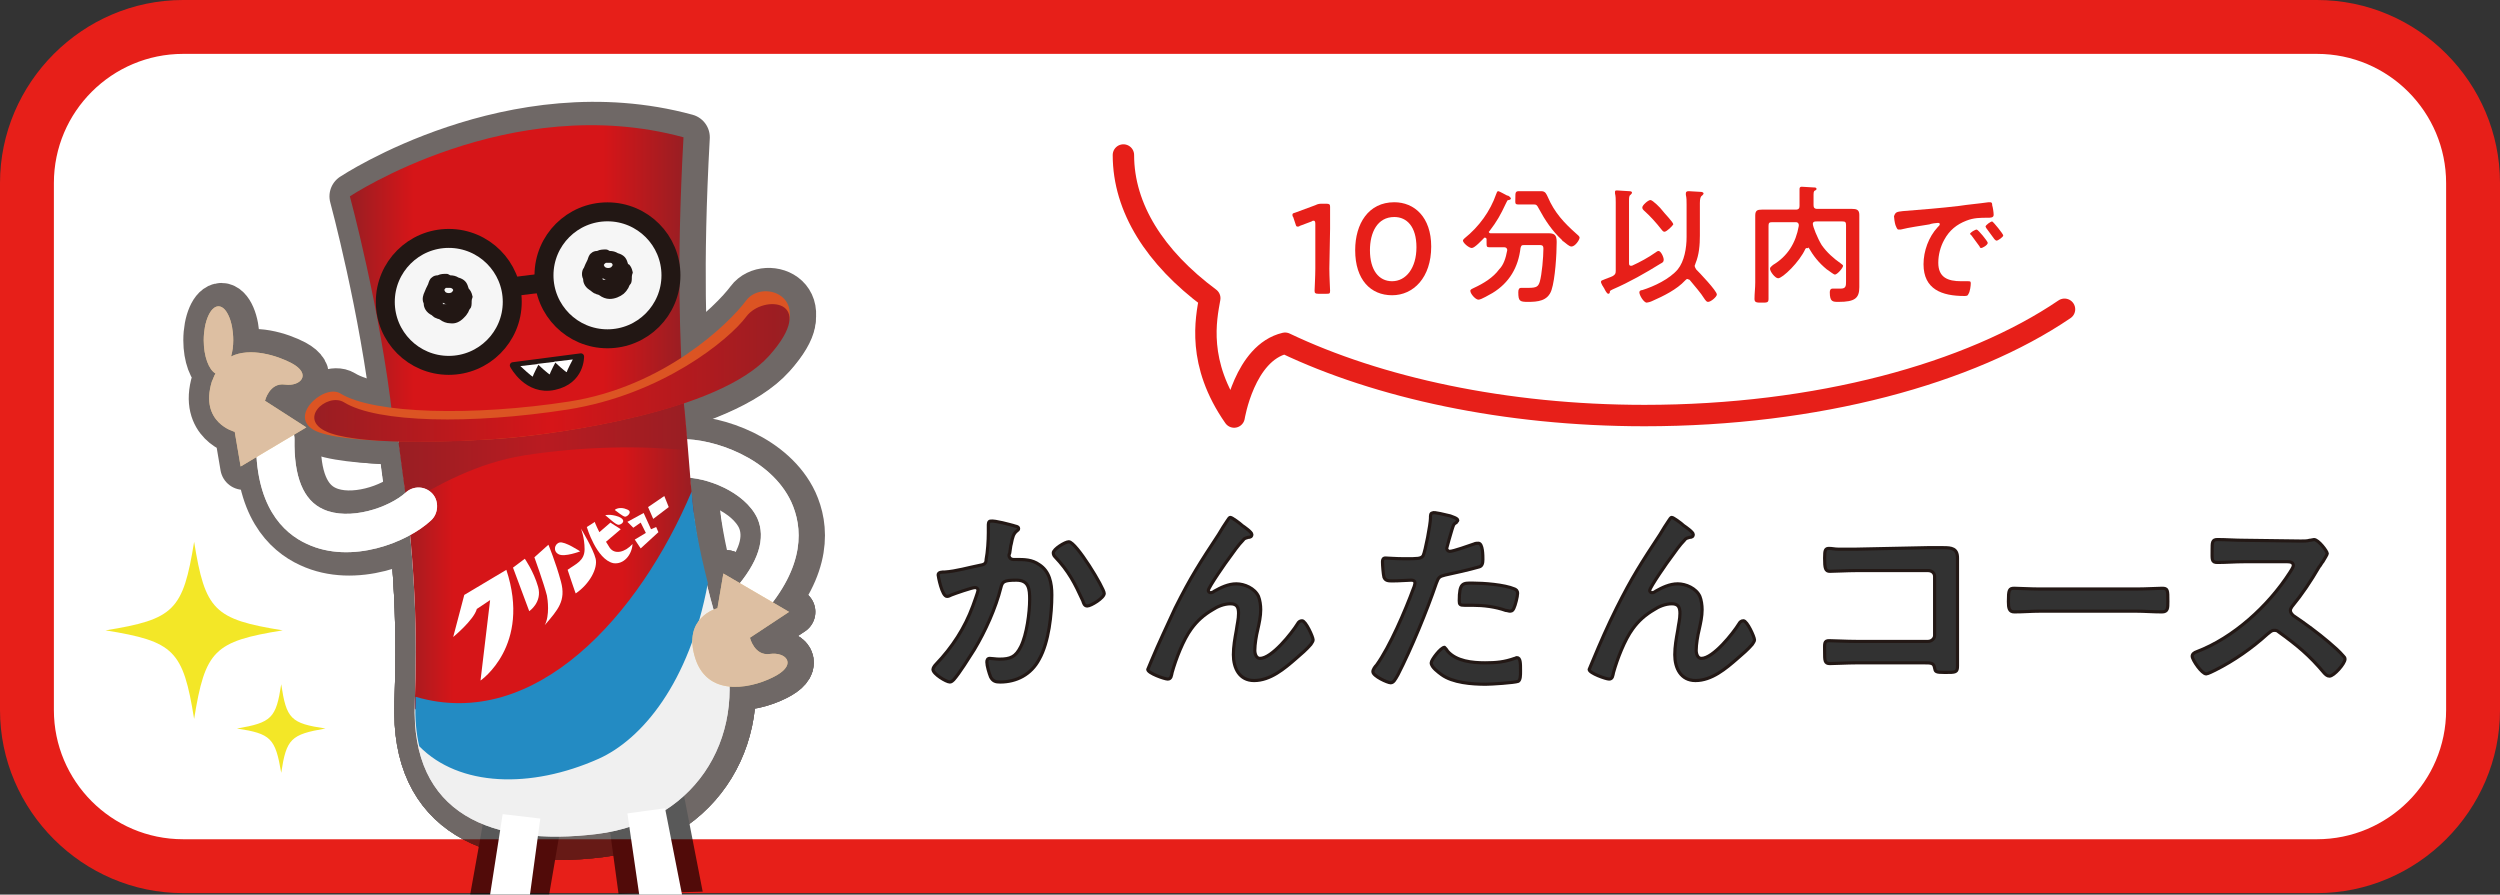<?xml version="1.0" encoding="utf-8"?>
<!-- Generator: Adobe Illustrator 26.3.1, SVG Export Plug-In . SVG Version: 6.00 Build 0)  -->
<svg version="1.1" id="レイヤー_1" xmlns="http://www.w3.org/2000/svg" xmlns:xlink="http://www.w3.org/1999/xlink" x="0px"
	 y="0px" viewBox="0 0 338.7 121.2" style="enable-background:new 0 0 338.7 121.2;" xml:space="preserve">
<rect x="0" y="0" width="338.7" height="121.2" fill="#333333" stroke="none"/>
<style type="text/css">
	.st0{fill:#FFFFFF;}
	.st1{fill:#E71F19;}
	.st2{fill:#323232;stroke:#231815;stroke-width:0.43;stroke-linecap:round;stroke-linejoin:round;}
	.st3{fill:none;stroke:#E71F19;stroke-width:2.9;stroke-linecap:round;stroke-linejoin:round;}
	.st4{fill:#F3E727;}
	.st5{fill:none;}
	.st6{opacity:0.65;}
	.st7{fill:#221714;}
	.st8{opacity:0.75;fill:#B4C8D5;enable-background:new    ;}
	.st9{fill:none;stroke:#221714;stroke-width:6.33;stroke-linecap:round;stroke-linejoin:round;}
	.st10{fill:#221714;stroke:#221714;stroke-width:6.33;stroke-linecap:round;stroke-linejoin:round;}
	.st11{opacity:0.75;}
	
		.st12{opacity:0.75;fill:#221714;stroke:#221714;stroke-width:6.33;stroke-linecap:round;stroke-linejoin:round;enable-background:new    ;}
	.st13{fill:#211613;}
	.st14{opacity:0.75;fill:#211613;enable-background:new    ;}
	.st15{fill:#211613;stroke:#221714;stroke-width:6.33;stroke-linecap:round;stroke-linejoin:round;}
	.st16{opacity:0.75;fill:#FFFFFF;enable-background:new    ;}
	.st17{fill:#F6F6F6;}
	.st18{fill:#EEEDEE;}
	.st19{fill:url(#SVGID_1_);}
	.st20{fill:#238BC3;}
	.st21{fill:url(#SVGID_00000031197972552834529540000000760101435032472508_);}
	.st22{fill:url(#SVGID_00000044879945027698005150000016139208552740568985_);}
	.st23{fill:#F6F6F6;stroke:#221714;stroke-width:2.57;stroke-miterlimit:10;}
	.st24{fill:none;stroke:#221714;stroke-width:2.57;stroke-miterlimit:10;}
	.st25{fill:#221714;stroke:#221714;stroke-width:0.86;stroke-linejoin:round;}
	.st26{fill:#DC5423;}
	.st27{fill:url(#SVGID_00000110434978141089779310000013310705881017641912_);}
	.st28{fill:#F3CF89;}
	.st29{opacity:0.75;fill:#D5B9AA;enable-background:new    ;}
</style>
<path class="st0" d="M24.8,3.6h289.1c11.7,0,21.2,9.5,21.2,21.2v71.4c0,11.7-9.5,21.2-21.2,21.2H24.8c-11.7,0-21.2-9.5-21.2-21.2
	V24.8C3.6,13.1,13.1,3.6,24.8,3.6z"/>
<path class="st1" d="M313.9,7.3c9.7,0,17.5,7.9,17.5,17.5v71.4c0,9.7-7.9,17.5-17.5,17.5H24.8c-9.7,0-17.5-7.9-17.5-17.5V24.8
	c0-9.7,7.9-17.5,17.5-17.5L313.9,7.3 M313.9,0H24.8C11.2,0,0,11.2,0,24.8v71.4C0,109.8,11.2,121,24.8,121h289.1
	c13.6,0,24.8-11.2,24.8-24.8V24.8C338.7,11.2,327.6,0,313.9,0L313.9,0z"/>
<path class="st2" d="M137.3,71.2c0.2,0.1,0.7,0.1,0.7,0.4c0,0.2-0.1,0.2-0.2,0.3c-0.5,0.4-0.6,0.8-0.8,1.8c-0.1,0.3-0.1,0.7-0.2,1.2
	c0,0.1-0.1,0.2-0.1,0.3c0,0.4,0.3,0.6,0.6,0.6c0.1,0,0.2,0,0.3,0c1.2,0,2.2,0,3.2,0.7c1.4,0.9,1.7,2.5,1.7,4.1
	c0,2.6-0.4,6.4-1.7,8.7c-1.1,2.1-3.1,3.1-5.3,3.1c-0.6,0-1-0.1-1.3-0.7c-0.2-0.5-0.5-1.5-0.5-2c0-0.3,0.1-0.5,0.4-0.5
	s0.8,0.1,1.3,0.1c1.5,0,2.2-0.3,2.9-1.7c0.8-1.6,1.2-4.6,1.2-6.4c0-1.4-0.1-2.6-1.8-2.6s-1.9,0.2-2.1,1c-0.7,2.8-2.1,5.9-3.6,8.4
	c-0.7,1.1-2,3.2-2.8,4.1c-0.1,0.1-0.3,0.3-0.5,0.3c-0.5,0-2.3-1.1-2.3-1.7c0-0.2,0.2-0.5,0.4-0.7c2.2-2.3,3.9-4.9,5-7.9
	c0.1-0.3,0.7-1.9,0.7-2.1s-0.1-0.4-0.4-0.4c-0.4,0-2.7,0.8-3.2,1c-0.2,0.1-0.4,0.2-0.6,0.2c-0.7,0-1.2-2.8-1.2-2.9
	c0-0.4,0.5-0.4,0.9-0.4c1.5-0.1,3.2-0.6,4.7-0.9c0.6-0.1,0.9-0.2,0.9-0.8c0.2-1,0.3-2.6,0.3-3.6c0-0.3,0-0.6,0-1
	c0-0.2,0-0.6,0.3-0.6C134.8,70.5,136.9,71.1,137.3,71.2L137.3,71.2z M149.6,80.4c0,0.6-1.8,1.7-2.3,1.7c-0.4,0-0.5-0.4-0.6-0.7
	c-1.1-2.4-1.9-4-3.8-6c-0.1-0.1-0.2-0.3-0.2-0.5c0-0.5,1.6-1.5,2.1-1.5C145.8,73.4,149.6,79.7,149.6,80.4L149.6,80.4z"/>
<path class="st2" d="M159.2,82.4c2.1-4.2,3.4-6.2,5.9-10c0.4-0.7,0.8-1.3,1.2-1.9c0.1-0.1,0.2-0.4,0.4-0.4s1.3,0.8,1.6,1.1
	c0.3,0.2,1.3,0.9,1.3,1.2s-0.2,0.4-0.5,0.4c-0.3,0.1-0.5,0.1-0.7,0.4c-0.6,0.6-1.3,1.6-1.8,2.3c-0.4,0.5-2.9,4.1-2.9,4.5
	c0,0.1,0.1,0.3,0.3,0.3s0.4-0.1,0.5-0.2c0.9-0.5,1.9-1,3-1s2.5,0.6,3,1.7c0.2,0.5,0.3,1.2,0.3,1.8c0,0.9-0.2,1.8-0.4,2.7
	c-0.2,0.8-0.4,2-0.4,2.8c0,0.5,0.2,1.1,0.7,1.1c1.6,0,4.3-3.4,5.1-4.7c0.1-0.2,0.3-0.4,0.6-0.4c0.5,0,1.5,2.2,1.5,2.6
	c0,0.2-0.2,0.4-0.3,0.6c-0.6,0.7-1.3,1.3-2,1.9c-1.6,1.4-3.5,3-5.7,3c-2,0-2.8-1.7-2.8-3.5c0-1.1,0.2-2.2,0.4-3.3
	c0.1-0.8,0.3-1.5,0.3-2.3s-0.2-1.3-1.1-1.3s-1.8,0.4-2.4,0.8c-1.2,0.7-2.1,1.5-2.9,2.6c-1.1,1.5-2.1,4.1-2.6,5.9
	c-0.1,0.4-0.1,0.9-0.6,0.9c-0.4,0-2.7-0.8-2.7-1.3l0.5-1.2C157,87.1,158.1,84.8,159.2,82.4L159.2,82.4z"/>
<path class="st2" d="M196.5,69.9c0.2,0.1,1,0.3,1,0.6c0,0.1-0.2,0.2-0.2,0.3c-0.4,0.2-0.4,0.4-0.6,1c-0.1,0.3-0.7,2.4-0.7,2.5
	c0,0.2,0.2,0.4,0.4,0.4c0.5,0,2.7-0.8,3.3-1c0.2-0.1,0.4-0.1,0.6-0.1c0.6,0,0.6,1.7,0.6,2.2s-0.1,0.9-0.5,1
	c-1.4,0.4-3.2,0.8-4.6,1.1c-0.8,0.2-0.9,0.3-1.2,1.1c-1.3,3.8-3.4,8.9-5.2,12.4c-0.4,0.7-0.6,1.1-1,1.1S186,91.6,186,91
	c0-0.3,0.3-0.7,0.5-0.9c1.8-2.5,3.9-7.4,5-10.4c0.1-0.2,0.2-0.6,0.2-0.7c0-0.3-0.2-0.4-0.5-0.4c-0.4,0-1.6,0.1-2.5,0.1
	c-0.6,0-1,0-1.2-0.5c-0.1-0.4-0.2-1.6-0.2-2.1c0-0.3,0.1-0.5,0.4-0.5c0.2,0,1.4,0.1,2.6,0.1c1.8,0,2.2,0,2.5-0.4
	c0.3-0.6,1-4.3,1-5.1c0-0.4,0-0.7,0.3-0.7C194.2,69.3,196,69.8,196.5,69.9L196.5,69.9z M196.1,88.2c1.2,1.4,3.4,1.6,5.1,1.6
	c1.5,0,2.6-0.1,4-0.6c0.1,0,0.2-0.1,0.3-0.1c0.5,0,0.5,0.7,0.5,1.8c0,0.6,0,1.2-0.3,1.4c-0.5,0.2-3.7,0.4-4.4,0.4
	c-1.9,0-4.5-0.2-6-1.3c-0.4-0.3-1.4-1-1.4-1.6c0-0.4,1.3-2.1,1.8-2.1C195.8,87.8,196,88,196.1,88.2L196.1,88.2z M199.5,79
	c1.5,0,4.3,0.2,5.7,0.8c0.2,0.1,0.4,0.2,0.4,0.6s-0.3,1.6-0.5,2c-0.1,0.2-0.2,0.4-0.5,0.4c-0.2,0-0.4-0.1-0.6-0.1
	c-1.4-0.5-3-0.7-4.5-0.7c-0.4,0-0.7,0-1.1,0c-0.6,0-0.7-0.1-0.7-0.6C197.7,78.9,198.2,79,199.5,79L199.5,79z"/>
<path class="st2" d="M219,82.4c2.1-4.2,3.4-6.2,5.9-10c0.4-0.7,0.8-1.3,1.2-1.9c0.1-0.1,0.2-0.4,0.4-0.4s1.3,0.8,1.6,1.1
	c0.3,0.2,1.3,0.9,1.3,1.2s-0.2,0.4-0.5,0.4c-0.3,0.1-0.5,0.1-0.7,0.4c-0.6,0.6-1.3,1.6-1.8,2.3c-0.4,0.5-2.9,4.1-2.9,4.5
	c0,0.1,0.1,0.3,0.3,0.3s0.4-0.1,0.5-0.2c0.9-0.5,1.9-1,3-1s2.5,0.6,3,1.7c0.2,0.5,0.3,1.2,0.3,1.8c0,0.9-0.2,1.8-0.4,2.7
	c-0.2,0.8-0.4,2-0.4,2.8c0,0.5,0.2,1.1,0.7,1.1c1.6,0,4.3-3.4,5.1-4.7c0.1-0.2,0.3-0.4,0.6-0.4c0.5,0,1.5,2.2,1.5,2.6
	c0,0.2-0.2,0.4-0.3,0.6c-0.6,0.7-1.3,1.3-2,1.9c-1.6,1.4-3.5,3-5.7,3c-2,0-2.8-1.7-2.8-3.5c0-1.1,0.2-2.2,0.4-3.3
	c0.1-0.8,0.3-1.5,0.3-2.3s-0.2-1.3-1.1-1.3s-1.8,0.4-2.4,0.8c-1.2,0.7-2.1,1.5-2.9,2.6c-1.1,1.5-2.1,4.1-2.6,5.9
	c-0.1,0.4-0.1,0.9-0.6,0.9c-0.4,0-2.7-0.8-2.7-1.3l0.5-1.2C216.8,87.1,217.8,84.8,219,82.4L219,82.4z"/>
<path class="st2" d="M261.1,74.2c0.7,0,1.4,0,2.2,0c1.1,0,1.9,0.1,1.9,1.4c0,0.8,0,1.7,0,2.5v9.5c0,0.8,0,1.7,0,2.6
	s-0.2,0.9-1.7,0.9c-1.3,0-1.3-0.1-1.4-0.6c-0.1-0.7-0.5-0.7-1.4-0.7h-9.2c-1.2,0-2.9,0.1-3.6,0.1s-0.7-0.4-0.7-1.6
	c0-1.1-0.1-1.5,0.6-1.5s2.3,0.1,3.7,0.1h9.7c0.5,0,0.9-0.4,0.9-0.8v-8c0-0.5-0.4-0.8-0.9-0.8h-9.7c-1.2,0-2.9,0.1-3.6,0.1
	c-0.6,0-0.7-0.4-0.7-1.8c0-1.1,0.1-1.3,0.6-1.3c0.4,0,0.8,0.1,1.2,0.1c0.8,0,1.6,0,2.5,0L261.1,74.2L261.1,74.2z"/>
<path class="st2" d="M289.4,79.8c1.3,0,3.1-0.1,3.5-0.1c0.8,0,0.8,0.2,0.8,1.8c0,0.9,0,1.4-0.8,1.4c-1.2,0-2.4-0.1-3.5-0.1h-13
	c-1.2,0-2.3,0.1-3.5,0.1c-0.7,0-0.8-0.5-0.8-1.4c0-1.6,0.1-1.8,0.8-1.8c0.4,0,2.3,0.1,3.5,0.1H289.4z"/>
<path class="st2" d="M311.7,73.3c0.5,0,0.9,0,1.2-0.1c0.2,0,0.5-0.1,0.6-0.1c0.6,0,1.8,1.6,1.8,1.9c0,0.1-0.3,0.6-0.6,1.1
	c-0.2,0.2-0.3,0.5-0.5,0.7c-1.1,1.9-2.3,3.7-3.7,5.4c-0.1,0.2-0.2,0.3-0.2,0.5c0,0.3,0.2,0.5,0.4,0.7c1.5,1,3.4,2.4,4.8,3.6
	c0.7,0.6,1.4,1.2,2,1.9c0.1,0.1,0.2,0.2,0.2,0.4c0,0.6-1.5,2.3-2.1,2.3c-0.3,0-0.5-0.2-0.7-0.4c-2-2.4-3.7-3.8-6.2-5.6
	c-0.2-0.2-0.4-0.2-0.6-0.2c-0.4,0-0.6,0.3-0.9,0.5c-2.1,1.9-4.5,3.6-7.1,4.9c-0.2,0.1-1,0.5-1.2,0.5c-0.6,0-1.9-1.9-1.9-2.4
	c0-0.3,0.3-0.5,0.6-0.6c5-1.9,9.7-6.2,12.6-10.7c0.1-0.2,0.5-0.7,0.5-1c0-0.4-0.4-0.5-0.8-0.5H304c-1.2,0-2.4,0.1-3.6,0.1
	c-0.8,0-0.7-0.4-0.7-1.7c0-1,0-1.4,0.7-1.4c1.2,0,2.4,0.1,3.7,0.1L311.7,73.3L311.7,73.3z"/>
<path class="st1" d="M180.1,36.4c0,1,0.1,2.8,0.1,3c0,0.4-0.1,0.4-0.5,0.4h-1.1c-0.4,0-0.5-0.1-0.5-0.4c0-0.2,0.1-2,0.1-3v-6.1
	c0-0.3-0.1-0.4-0.2-0.4c-0.1,0-0.2,0-0.3,0.1c-0.5,0.2-1.1,0.4-1.6,0.6c-0.1,0.1-0.2,0.1-0.3,0.1c-0.2,0-0.2-0.1-0.3-0.4l-0.3-0.9
	c-0.1-0.1-0.1-0.2-0.1-0.3c0-0.2,0.1-0.2,0.4-0.3c0.8-0.3,1.9-0.7,2.7-1c0.4-0.2,0.6-0.2,1-0.2h0.5c0.4,0,0.5,0.1,0.5,0.4s0,2,0,3
	L180.1,36.4L180.1,36.4z"/>
<path class="st1" d="M193.9,33.4c0,4.2-2.4,6.6-5.3,6.6s-5-2.1-5-6.1c0-3.6,1.8-6.5,5.3-6.5C191.6,27.4,193.9,29.4,193.9,33.4
	L193.9,33.4z M185.6,33.9c0,2.7,1.2,4.2,3,4.2c1.9,0,3.3-1.8,3.3-4.6s-1.3-4.1-3-4.1C186.6,29.4,185.6,31.5,185.6,33.9z"/>
<path class="st1" d="M204.2,33.9c0-0.3-0.2-0.4-0.4-0.4h-0.1c-0.6,0-1.2,0-1.9,0c-0.4,0-0.4-0.1-0.4-0.7v-0.4c0-0.1-0.1-0.2-0.2-0.2
	c-0.1,0-0.1,0-0.1,0c-0.3,0.3-1.3,1.4-1.7,1.4s-1.2-0.7-1.2-1c0-0.1,0.1-0.2,0.2-0.3c2-1.6,3.5-3.7,4.3-6c0.1-0.2,0.1-0.4,0.3-0.4
	c0.1,0,1,0.5,1.2,0.6h0.1c0.2,0.1,0.4,0.3,0.4,0.4s-0.2,0.2-0.3,0.2c-0.2,0-0.2,0.1-0.4,0.5c-0.7,1.5-1.2,2.4-2.2,3.7l-0.1,0.1
	c0,0.1,0.1,0.2,0.2,0.2c0.5,0,1.1,0,1.6,0h4.5c0.6,0,1.1,0,1.7,0c0.9,0,1.2,0.2,1.2,1.2c0,1.6-0.2,5-0.7,6.5s-1.9,1.6-3.2,1.6
	c-1.1,0-1.3-0.1-1.3-1.3c0-0.4,0.1-0.6,0.4-0.6s0.7,0,1,0c1.1,0,1.3-0.2,1.5-0.8c0.3-1,0.5-3.4,0.5-4.5c0-0.5-0.2-0.5-0.7-0.5h-1.9
	c-0.4,0-0.4,0.1-0.5,0.4c-0.3,2.6-1.5,4.7-3.8,6.1c-0.4,0.2-1.5,0.9-1.9,0.9s-1.1-0.8-1.1-1.2c0-0.2,0.3-0.3,0.5-0.4
	c1.3-0.6,2.6-1.4,3.4-2.5C203.7,35.9,204,35,204.2,33.9L204.2,33.9L204.2,33.9z M207.1,27.7c-0.4,0-0.9,0-1.4,0s-0.4-0.2-0.4-0.9
	c0-0.7,0-0.9,0.5-0.9s0.9,0,1.4,0h0.8c0.3,0,0.5,0,0.8,0c0.6,0,0.7,0.4,0.9,0.8c0.9,2.1,2.2,3.5,3.9,5c0.1,0.1,0.4,0.3,0.4,0.5
	c0,0.3-0.6,1.2-1.1,1.2c-0.3,0-0.7-0.4-1.1-0.7c-0.1,0-0.1-0.1-0.2-0.2c-1.3-1.2-2.3-2.7-3.1-4.2c-0.3-0.6-0.4-0.6-0.8-0.6
	L207.1,27.7L207.1,27.7z"/>
<path class="st1" d="M224.3,34.2c0.1-0.1,0.3-0.2,0.4-0.2c0.3,0,0.7,0.8,0.7,1.2c0,0.3-0.2,0.4-0.4,0.5c-2.1,1.3-4.2,2.5-6.5,3.5
	c-0.4,0.2-0.4,0.2-0.4,0.4c0,0.1-0.1,0.2-0.2,0.2c-0.2,0-0.4-0.4-0.6-0.8c-0.1-0.1-0.1-0.2-0.2-0.3c-0.1-0.2-0.2-0.4-0.2-0.5
	c0-0.2,0.1-0.2,0.6-0.4c0.2-0.1,0.6-0.2,1-0.4c0.3-0.2,0.4-0.3,0.4-0.7v-9.3c0-0.4,0-0.8-0.1-1.2c0,0,0-0.1,0-0.2
	c0-0.2,0.1-0.2,0.3-0.2s1.3,0.1,1.6,0.1c0.1,0,0.4,0,0.4,0.2c0,0.1-0.1,0.2-0.2,0.3c-0.2,0.1-0.2,0.4-0.2,0.9v8.4
	c0,0.2,0.1,0.3,0.2,0.3c0.1,0,0.1,0,0.2,0C222.2,35.5,223.3,34.9,224.3,34.2L224.3,34.2z M228.6,37.8c-0.1,0-0.2,0.1-0.3,0.2
	c-1.1,1.2-2.9,2.1-4.5,2.8c-0.2,0.1-0.6,0.2-0.7,0.2c-0.4,0-1-1-1-1.4c0-0.2,0.2-0.3,0.4-0.3c1.6-0.5,3.7-1.5,4.8-2.8
	c0.9-1.1,1.2-2.9,1.2-4.4v-4.4c0-0.5,0-0.9-0.1-1.3c0-0.1,0-0.1,0-0.2c0-0.2,0.1-0.3,0.4-0.3c0.3,0,1.4,0.1,1.7,0.1
	c0.1,0,0.3,0.1,0.3,0.2s-0.1,0.2-0.2,0.3c-0.2,0.1-0.3,0.4-0.3,1v4.4c0,1.3-0.1,2.6-0.6,3.8c0,0.1-0.1,0.2-0.1,0.3
	c0,0.2,0.1,0.3,0.2,0.5c0.4,0.4,2.8,2.9,2.8,3.4c0,0.3-0.8,1-1.2,1c-0.2,0-0.3-0.2-0.4-0.3c-0.7-1.1-1.3-1.7-2.1-2.7
	C228.8,37.9,228.7,37.8,228.6,37.8z M225.5,31.4c-0.2,0-0.3-0.2-0.4-0.3c-0.7-0.9-1.5-1.8-2.4-2.6c-0.1-0.1-0.2-0.2-0.2-0.4
	c0-0.3,0.8-1,1.1-1s1.4,1.1,1.6,1.4c0.2,0.3,1.5,1.6,1.5,1.9C226.6,30.6,225.8,31.4,225.5,31.4z"/>
<path class="st1" d="M244.8,33.6c-0.1,0-0.2,0.1-0.2,0.1c-0.8,1.8-3.1,4-3.7,4c-0.4,0-1.1-0.9-1.1-1.3c0-0.2,0.2-0.3,0.4-0.5
	c2-1.2,3.1-3,3.5-5.3v-0.1c0-0.3-0.2-0.4-0.4-0.4h-3.2c-0.4,0-0.5,0.1-0.5,0.5v7.7c0,0.7,0,1.5,0,2.2c0,0.5-0.2,0.5-0.9,0.5
	s-1,0-1-0.5c0-0.7,0.1-1.5,0.1-2.2v-7.6c0-0.5,0-1,0-1.5c0-0.7,0.3-0.8,0.9-0.8c0.5,0,1,0,1.5,0h3.1c0.4,0,0.5-0.2,0.5-0.5v-1
	c0-0.4,0-0.6,0-0.9c0-0.1,0-0.2,0-0.4c0-0.2,0.1-0.3,0.3-0.3c0.3,0,1.4,0.1,1.7,0.1c0.1,0,0.3,0,0.3,0.2c0,0.1-0.1,0.2-0.2,0.2
	c-0.2,0.1-0.2,0.3-0.2,0.8v1.2c0,0.3,0.1,0.5,0.5,0.5h3.2c0.5,0,1,0,1.5,0c0.6,0,1,0.1,1,0.8c0,0.5,0,1,0,1.5v7.1c0,0.4,0,0.8,0,1.2
	c0,1.5-0.6,2-2.8,2c-0.8,0-1.2,0-1.2-1.3c0-0.3,0.1-0.5,0.4-0.5c0.1,0,0.3,0,0.4,0c0.2,0,0.4,0,0.7,0c0.7,0,0.7-0.4,0.7-1v-7.6
	c0-0.4-0.1-0.5-0.5-0.5H246c-0.2,0-0.4,0.1-0.4,0.3c0,0.4,0.6,1.9,1.2,2.9c0.7,1,1.6,1.8,2.6,2.5c0.1,0.1,0.3,0.2,0.3,0.3
	c0,0.3-0.8,1.2-1.1,1.2c-0.2,0-0.9-0.6-1.1-0.7c-1.1-0.9-1.8-1.8-2.5-3C245,33.7,244.9,33.6,244.8,33.6L244.8,33.6z"/>
<path class="st1" d="M257.8,28.6c2.5-0.2,5.1-0.4,7.6-0.7c1.3-0.2,2.6-0.3,4-0.5c0.1,0,0.2,0,0.2,0c0.3,0,0.3,0.2,0.3,0.4
	c0.1,0.3,0.2,1,0.2,1.3c0,0.4-0.4,0.4-0.8,0.4c-1,0-1.9,0-2.9,0.4c-1.3,0.5-2.3,1.3-3,2.6c-0.5,0.9-0.8,2-0.8,3.1
	c0,2,1.3,2.5,3.1,2.5c0.3,0,0.7,0,0.9,0c0.3,0,0.4,0,0.4,0.3s-0.1,1.1-0.3,1.4c-0.1,0.3-0.3,0.3-0.6,0.3c-3,0-5.5-0.9-5.5-4.3
	c0-1.8,0.7-3.7,1.9-5c0.2-0.2,0.3-0.3,0.3-0.4c0-0.2-0.1-0.2-0.3-0.2s-0.9,0.1-1.1,0.2c-1.2,0.2-2.7,0.4-3.9,0.7c-0.1,0-0.2,0-0.3,0
	c-0.2,0-0.3-0.4-0.4-0.6c-0.1-0.3-0.2-1-0.2-1.2C256.8,28.7,257,28.7,257.8,28.6L257.8,28.6z M269.3,32.9c0,0.3-0.7,0.7-0.9,0.7
	c-0.1,0-0.2-0.1-0.2-0.2c-0.4-0.5-0.7-1-1.1-1.5l-0.2-0.2c0-0.2,0.7-0.6,0.9-0.6S269.3,32.7,269.3,32.9L269.3,32.9z M271.4,31.9
	c0,0.2-0.7,0.7-0.9,0.7c-0.1,0-0.2-0.1-0.3-0.2c-0.3-0.4-0.8-1.1-1.1-1.5l-0.1-0.2c0-0.2,0.7-0.7,0.9-0.7
	C270.1,30.1,271.4,31.7,271.4,31.9L271.4,31.9z"/>
<path class="st3" d="M152.2,21c0,7.2,4.3,13.9,11.7,19.4c-0.5,2.8-1.8,8.8,3.3,16.1c0,0,1.4-8.7,6.9-10c12.6,6,29.8,9.8,48.7,9.8
	c23.4,0,44.1-5.7,56.9-14.4"/>
<path class="st4" d="M38.3,85.4c-9.3,1.5-10.5,2.7-12,12c-1.5-9.3-2.7-10.5-12-12c9.3-1.5,10.5-2.7,12-12
	C27.8,82.7,29,83.9,38.3,85.4z"/>
<path class="st4" d="M44.1,98.7c-4.7,0.8-5.3,1.4-6,6c-0.8-4.7-1.4-5.3-6-6c4.7-0.8,5.3-1.4,6-6C38.8,97.4,39.4,98,44.1,98.7z"/>
<rect class="st5" width="338.7" height="121"/>
<g id="レイヤー_2_00000098193543440398008360000016449968975596503712_" class="st6">
	<g>
		<g>
			<path class="st7" d="M101.7,84.3c-0.6,0-1.2-0.2-1.7-0.7c-1.1-0.9-1.2-2.6-0.2-3.6c3.4-3.8,4.4-7.1,3.2-9.8
				c-1.7-3.6-7-5.6-10.1-5.5c-1.4,0-2.6-1.1-2.7-2.5s1.1-2.6,2.5-2.7c4.3-0.1,12.1,2.5,14.9,8.5c1.5,3.3,2.1,8.6-4,15.4
				C103.1,84,102.4,84.3,101.7,84.3L101.7,84.3z"/>
			<g>
				<path class="st8" d="M101.7,84.3c-0.6,0-1.2-0.2-1.7-0.7c-1.1-0.9-1.2-2.6-0.2-3.6c3.4-3.8,4.4-7.1,3.2-9.8
					c-1.7-3.6-7-5.6-10.1-5.5c-1.4,0-2.6-1.1-2.7-2.5s1.1-2.6,2.5-2.7c4.3-0.1,12.1,2.5,14.9,8.5c1.5,3.3,2.1,8.6-4,15.4
					C103.1,84,102.4,84.3,101.7,84.3L101.7,84.3z"/>
			</g>
		</g>
		<path class="st9" d="M101.7,84.3c-0.6,0-1.2-0.2-1.7-0.7c-1.1-0.9-1.2-2.6-0.2-3.6c3.4-3.8,4.4-7.1,3.2-9.8
			c-1.7-3.6-7-5.6-10.1-5.5c-1.4,0-2.6-1.1-2.7-2.5s1.1-2.6,2.5-2.7c4.3-0.1,12.1,2.5,14.9,8.5c1.5,3.3,2.1,8.6-4,15.4
			C103.1,84,102.4,84.3,101.7,84.3L101.7,84.3z"/>
	</g>
	<g>
		<g>
			<path class="st10" d="M54.3,58.9c2.6,17.5,2.6,27.7,2.3,36.3C56,110.4,67.1,114.7,81.2,113s20.8-14.1,17-26.5
				c-4.8-16-3.8-18.8-5.4-33.2C82.9,40.9,52.7,48.3,54.3,58.9z"/>
			<path class="st10" d="M54.3,58.9c2.6,17.5,2.6,27.7,2.3,36.3C56,110.4,67.1,114.7,81.2,113s20.8-14.1,17-26.5
				c-4.8-16-3.8-18.8-5.4-33.2C82.9,40.9,52.7,48.3,54.3,58.9z"/>
		</g>
		<g>
			<g class="st11">
				<path class="st10" d="M54.3,58.9c2.6,17.5,2.6,27.7,2.3,36.3C56,110.4,67.1,114.7,81.2,113s20.8-14.1,17-26.5
					c-4.8-16-3.8-18.8-5.4-33.2C82.9,40.9,52.7,48.3,54.3,58.9z"/>
				<path class="st10" d="M54.3,58.9c2.6,17.5,2.6,27.7,2.3,36.3C56,110.4,67.1,114.7,81.2,113s20.8-14.1,17-26.5
					c-4.8-16-3.8-18.8-5.4-33.2C82.9,40.9,52.7,48.3,54.3,58.9z"/>
			</g>
		</g>
	</g>
	<path class="st10" d="M94.4,69.4c-0.6-4.6-0.7-8.9-1.5-16.2c-9.9-12.3-40.2-4.9-38.6,5.7c2.6,17.5,2.6,27.7,2.3,36.3
		c0,0.3,0,0.5,0,0.8c2.2,2.3,5.6,3.5,14.4,1.7C83.8,95.1,90.5,81.6,94.4,69.4L94.4,69.4z"/>
	<path class="st10" d="M94.1,66.6c-7,16.6-21.1,32.6-37.4,27.8c0,0.3,0,0.5,0,0.8c-0.1,2.2,0.1,4.2,0.5,5.9
		c5.4,5.5,15.1,5.8,24.3,1.7c5.8-2.6,12.3-10.2,14.8-23.8C95,73.9,94.4,70.4,94.1,66.6z"/>
	<g>
		<path class="st10" d="M53.6,56.7c-1.7-15-5.8-30.1-5.8-30.1s21.7-14.4,45.2-8c-1,18.1-0.4,27.8-0.1,34.5
			C88.2,57,62.8,58.9,53.6,56.7z"/>
		<path class="st10" d="M93.5,61c-0.1-1-0.4-5.3-0.5-6.4c-5.3-0.1-11.1,0.2-14.7,0.5c-4.2,0.4-15,1.8-23.9,4.9
			c0.2,1.6,0.9,6.7,1.1,8.2c4.2-2.5,9.6-5.5,15.9-6.5C79.7,60.4,87.5,60.4,93.5,61z"/>
		<g>
			<circle class="st10" cx="61.2" cy="40.9" r="8.6"/>
			<circle class="st10" cx="82.7" cy="37.3" r="8.6"/>
			<line class="st9" x1="69.4" y1="38.9" x2="74.2" y2="38.3"/>
		</g>
		<path class="st10" d="M61.4,43.8c-0.5,0-1-0.2-1.4-0.5c-0.1-0.1-0.4-0.1-0.5-0.2c-0.4-0.1-0.5-0.4-0.8-0.5
			c-0.8-0.5-0.9-1.2-0.9-1.5l0,0c-0.3-0.6,0-1.3,0.1-1.5c0.1-0.3,0.3-0.7,0.5-1.1c0.1-0.3,0.2-0.7,0.5-0.9c0.2-0.2,0.5-0.3,0.8-0.3
			c0.4-0.2,0.8-0.2,1.2-0.2c0.2,0,0.3,0.1,0.5,0.2c0.4,0,0.8,0.1,1.1,0.3l0.3,0.1c0.7,0.3,0.9,0.7,1.1,1.4l0,0
			c0.2,0.2,0.4,0.5,0.5,1c0.1,0.2-0.1,0.3-0.1,0.7s0,0.8-0.2,1c-0.2,0.2-0.2,0.5-0.4,0.7c-0.1,0.2-0.3,0.4-0.5,0.6
			C62.7,43.6,62.1,43.9,61.4,43.8L61.4,43.8z M57.8,41.2L57.8,41.2z M60.4,41.2c0.2,0,0.3,0,0.5,0c-0.1,0-0.2,0-0.3-0.1
			c-0.1,0-0.1,0-0.2-0.1C60.4,41.1,60.4,41.1,60.4,41.2L60.4,41.2L60.4,41.2z M60.6,39.3l0.1,0.2c0.1,0.2,0.6,0.3,0.9,0.1
			c0,0,0.2-0.2,0.2-0.3S61.6,39,61.4,39s-0.4,0-0.6,0C60.7,39.1,60.6,39.2,60.6,39.3L60.6,39.3L60.6,39.3z"/>
		<path class="st10" d="M83,40.5c-0.5,0-1-0.2-1.4-0.5c-0.1-0.1-0.4-0.1-0.5-0.2c-0.4-0.1-0.6-0.4-0.8-0.5c-0.8-0.5-0.9-1.2-0.9-1.5
			l0,0c-0.3-0.6-0.1-1.3,0.1-1.5c0.1-0.3,0.3-0.7,0.5-1.1c0.1-0.3,0.2-0.7,0.5-0.9c0.2-0.2,0.5-0.3,0.8-0.3c0.4-0.2,0.8-0.2,1.2-0.2
			c0.2,0,0.3,0.1,0.5,0.2c0.4,0,0.8,0.1,1.1,0.3l0.3,0.1c0.7,0.3,0.9,0.7,1.1,1.4h0.1c0.2,0.2,0.4,0.5,0.5,1
			c0.1,0.2-0.1,0.3-0.1,0.7s0,0.8-0.2,1s-0.2,0.5-0.4,0.7c-0.1,0.2-0.3,0.4-0.5,0.6C84.4,40.2,83.7,40.5,83,40.5L83,40.5z
			 M79.4,37.9L79.4,37.9z M82.1,37.9c0.2,0,0.3,0,0.5,0c-0.1,0-0.2,0-0.3-0.1c-0.1,0-0.1,0-0.2-0.1C82,37.7,82,37.8,82.1,37.9
			C82,37.8,82.1,37.9,82.1,37.9L82.1,37.9z M82.2,35.9l0.1,0.2c0.1,0.2,0.6,0.3,0.9,0.1c0,0,0.2-0.2,0.2-0.3s-0.1-0.3-0.3-0.3
			s-0.4,0-0.6,0C82.3,35.7,82.2,35.9,82.2,35.9L82.2,35.9L82.2,35.9z"/>
		<path class="st10" d="M69.9,49.5l9.2-1.2c0,0,0.1,3.3-3.6,4.1C71.8,53.2,69.9,49.5,69.9,49.5z"/>
		<g>
			<path class="st10" d="M70.9,49.6c0,0,1.7,1.6,1.7,1.4c0-0.2,0.8-1.7,0.8-1.7L70.9,49.6z"/>
			<path class="st10" d="M73.2,49.3c0,0,1.7,1.6,1.7,1.4s0.8-1.7,0.8-1.7L73.2,49.3z"/>
			<path class="st10" d="M75.5,49c0,0,1.7,1.6,1.7,1.4s0.8-1.7,0.8-1.7L75.5,49z"/>
		</g>
		<path class="st10" d="M46.5,53.3c4.5,2.8,18.1,3.1,31,1.1s21.7-10.6,24-13.7s10-0.3,3.1,7.4S76,58.7,69.7,59.3s-21.1,1-26-0.7
			S44.2,51.9,46.5,53.3L46.5,53.3z"/>
		<path class="st10" d="M47,54.5c4.5,2.8,17.3,3,30.2,1s22-9.5,24.3-12.6s9.9-2.3,3.1,5.3C97.7,55.9,76,58.7,69.7,59.3
			s-19.6,1.1-24.5-0.6S44.7,53.1,47,54.5L47,54.5z"/>
	</g>
	<g>
		<path class="st10" d="M63.3,80.6l-1.5,5.7c0,0,2.8-2.3,3.2-3.8l1.8-1.2l-1.3,10.9c0,0,6.9-4.7,3.5-15L63.3,80.6L63.3,80.6z"/>
		<path class="st10" d="M69.9,76.9l2.2,5.9c0,0,1.8-1.2,1.2-3.3c-0.6-2.1-1.8-3.8-1.8-3.8L69.9,76.9L69.9,76.9z"/>
		<path class="st10" d="M72.8,75.5c0,0,1.3,3.6,1.7,5.2c0.1,0.5,0.4,2.7-0.3,4c1.8-2.1,2.9-3.3,2.2-5.9c-0.7-2.6-1.7-5-1.7-5
			L72.8,75.5L72.8,75.5z"/>
		<path class="st10" d="M76.2,73.5c0.7-0.2,2.8,1.2,2.8,1.2s-2.1,0.8-2.9,0.4S75.5,73.7,76.2,73.5z"/>
		<path class="st10" d="M77.3,77.2c1.1-0.8,2.3-1.2,2.3-2.8s-0.5-2.8-0.5-2.8s1.7,2.8,2,4.1c0.3,1.3-0.8,3.4-2.7,4.7
			C78.4,80.5,77.3,77.2,77.3,77.2z"/>
		<path class="st10" d="M81.6,72.1l1.5-1.3l1.4,0.9l-2,1.7c0,0,0.3,0.5,0.5,0.8c0.7,1,2.1,0.6,3.1-0.5c-0.1,1.5-1.2,2.8-2.6,2.6
			c-2.3-0.5-3.6-4.9-3.6-4.9l1.1-0.7C80.9,70.7,81.6,72.1,81.6,72.1z"/>
		<path class="st10" d="M82.4,69.8c0.4,0.3,1.4,1.3,1.8,1.3s1.2-0.6,0-1.1C83.1,69.6,82.4,69.8,82.4,69.8L82.4,69.8z"/>
		<path class="st10" d="M83.7,69.1c0.3,0.2,1.1,0.9,1.4,0.9s1.1-0.7,0.2-1C84.4,68.6,83.7,69,83.7,69.1z"/>
		<polygon class="st10" points="85.4,70.7 87.6,69.5 88.6,71.7 89.3,71.4 89.6,72.1 87.2,74.3 86.4,73.1 87.9,72.2 87.2,70.8 
			86.2,71.5 		"/>
		<polygon class="st10" points="88.2,68.7 90.4,67.2 91,68.7 88.9,70.3 		"/>
	</g>
	<g>
		<g>
			<path class="st7" d="M35.7,57.8c-0.4,0.4-0.6,1-0.6,1.6c-0.2,9.1,3.6,12.8,6.9,14.3c6,2.8,13.6-0.2,16.8-3.2
				c1-0.9,1.1-2.6,0.2-3.6c-1-1.1-2.6-1.1-3.6-0.2c-2.3,2.1-7.7,3.9-11.2,2.3c-2.7-1.2-4-4.4-3.9-9.5c0-1.4-1.1-2.6-2.5-2.6
				C36.9,56.9,36.2,57.2,35.7,57.8L35.7,57.8z"/>
			<g>
				<path class="st8" d="M35.7,57.8c-0.4,0.4-0.6,1-0.6,1.6c-0.2,9.1,3.6,12.8,6.9,14.3c6,2.8,13.6-0.2,16.8-3.2
					c1-0.9,1.1-2.6,0.2-3.6c-1-1.1-2.6-1.1-3.6-0.2c-2.3,2.1-7.7,3.9-11.2,2.3c-2.7-1.2-4-4.4-3.9-9.5c0-1.4-1.1-2.6-2.5-2.6
					C36.9,56.9,36.2,57.2,35.7,57.8L35.7,57.8z"/>
			</g>
		</g>
		<path class="st9" d="M35.7,57.8c-0.4,0.4-0.6,1-0.6,1.6c-0.2,9.1,3.6,12.8,6.9,14.3c6,2.8,13.6-0.2,16.8-3.2
			c1-0.9,1.1-2.6,0.2-3.6c-1-1.1-2.6-1.1-3.6-0.2c-2.3,2.1-7.7,3.9-11.2,2.3c-2.7-1.2-4-4.4-3.9-9.5c0-1.4-1.1-2.6-2.5-2.6
			C36.9,56.9,36.2,57.2,35.7,57.8L35.7,57.8z"/>
	</g>
	<g>
		<g>
			<path class="st10" d="M98.4,77.7l8.9,5.2l-5.3,3.5c0,0,0.6,2.5,2.7,2.2s3.7,1.3,0.9,2.9s-9.2,3.3-11-2.3s3-6.8,3-6.8L98.4,77.7
				L98.4,77.7z"/>
			<g>
				<path class="st12" d="M98.4,77.7l8.9,5.2l-5.3,3.5c0,0,0.6,2.5,2.7,2.2s3.7,1.3,0.9,2.9s-9.2,3.3-11-2.3s3-6.8,3-6.8L98.4,77.7
					L98.4,77.7z"/>
			</g>
		</g>
		<path class="st10" d="M98.4,77.7l8.9,5.2l-5.3,3.5c0,0,0.6,2.5,2.7,2.2s3.7,1.3,0.9,2.9s-9.2,3.3-11-2.3s3-6.8,3-6.8L98.4,77.7
			L98.4,77.7z"/>
	</g>
	<g>
		<g>
			<line class="st5" x1="90.5" y1="109.5" x2="85.4" y2="110.2"/>
		</g>
		<polygon points="83.8,121.1 95.2,120.8 92.4,106.4 81.8,106.4 		"/>
	</g>
	<g>
		<g>
			<line class="st5" x1="70.4" y1="109.5" x2="65.3" y2="110.2"/>
		</g>
		<polygon points="76.4,109.5 65.8,109.5 63.7,121.2 74.4,121.2 		"/>
	</g>
	<g>
		<g>
			<path class="st13" d="M36.3,54.3c0,0,0.6-2.5,2.7-2.2c2.1,0.3,3.7-1.4,0.9-2.9c-1.9-1-5.6-2.2-8.2-0.9c0.2-0.7,0.3-1.4,0.3-2.2
				c0-2.5-0.9-4.6-2-4.6s-2,2.1-2,4.6c0,2.2,0.7,4,1.6,4.5c-0.2,0.3-0.3,0.7-0.5,1.1c-1.7,5.6,3.1,6.8,3.1,6.8l0.8,4.7l8.9-5.3
				L36.3,54.3L36.3,54.3z"/>
			<g>
				<path class="st14" d="M36.3,54.3c0,0,0.6-2.5,2.7-2.2c2.1,0.3,3.7-1.4,0.9-2.9c-1.9-1-5.6-2.2-8.2-0.9c0.2-0.7,0.3-1.4,0.3-2.2
					c0-2.5-0.9-4.6-2-4.6s-2,2.1-2,4.6c0,2.2,0.7,4,1.6,4.5c-0.2,0.3-0.3,0.7-0.5,1.1c-1.7,5.6,3.1,6.8,3.1,6.8l0.8,4.7l8.9-5.3
					L36.3,54.3L36.3,54.3z"/>
			</g>
		</g>
		<path class="st15" d="M36.3,54.3c0,0,0.6-2.5,2.7-2.2c2.1,0.3,3.7-1.4,0.9-2.9c-1.9-1-5.6-2.2-8.2-0.9c0.2-0.7,0.3-1.4,0.3-2.2
			c0-2.5-0.9-4.6-2-4.6s-2,2.1-2,4.6c0,2.2,0.7,4,1.6,4.5c-0.2,0.3-0.3,0.7-0.5,1.1c-1.7,5.6,3.1,6.8,3.1,6.8l0.8,4.7l8.9-5.3
			L36.3,54.3L36.3,54.3z"/>
	</g>
</g>
<g>
	<path class="st0" d="M101.3,84.3c-0.6,0-1.2-0.2-1.7-0.7c-1.1-0.9-1.2-2.6-0.2-3.6c3.4-3.8,4.4-7.1,3.2-9.8
		c-1.7-3.6-7-5.6-10.1-5.5c-1.4,0-2.6-1.1-2.7-2.5s1.1-2.6,2.5-2.7c4.3-0.1,12.1,2.5,14.9,8.5c1.5,3.3,2.1,8.6-4,15.4
		C102.7,84,102,84.3,101.3,84.3L101.3,84.3z"/>
	<g>
		<path class="st16" d="M101.3,84.3c-0.6,0-1.2-0.2-1.7-0.7c-1.1-0.9-1.2-2.6-0.2-3.6c3.4-3.8,4.4-7.1,3.2-9.8
			c-1.7-3.6-7-5.6-10.1-5.5c-1.4,0-2.6-1.1-2.7-2.5s1.1-2.6,2.5-2.7c4.3-0.1,12.1,2.5,14.9,8.5c1.5,3.3,2.1,8.6-4,15.4
			C102.7,84,102,84.3,101.3,84.3L101.3,84.3z"/>
	</g>
</g>
<g>
	<path class="st17" d="M53.9,58.9c2.6,17.5,2.6,27.7,2.3,36.3c-0.6,15.2,10.5,19.5,24.6,17.8s20.8-14.1,17-26.5
		c-4.8-16-3.8-18.8-5.4-33.2C82.5,40.9,52.3,48.3,53.9,58.9z"/>
	<g>
		<g class="st11">
			<path class="st18" d="M53.9,58.9c2.6,17.5,2.6,27.7,2.3,36.3c-0.6,15.2,10.5,19.5,24.6,17.8s20.8-14.1,17-26.5
				c-4.8-16-3.8-18.8-5.4-33.2C82.5,40.9,52.3,48.3,53.9,58.9z"/>
		</g>
	</g>
</g>
<linearGradient id="SVGID_1_" gradientUnits="userSpaceOnUse" x1="53.839" y1="-880.796" x2="94" y2="-880.796" gradientTransform="matrix(1 0 0 -1 0 -808.11)">
	<stop  offset="0" style="stop-color:#991E23"/>
	<stop  offset="0.19" style="stop-color:#D61518"/>
	<stop  offset="0.76" style="stop-color:#D61518"/>
	<stop  offset="1" style="stop-color:#991E23"/>
</linearGradient>
<path class="st19" d="M94,69.4c-0.6-4.6-0.7-8.9-1.5-16.2c-9.9-12.3-40.2-4.9-38.6,5.7c2.6,17.5,2.6,27.7,2.3,36.3
	c0,0.3,0,0.5,0,0.8c2.2,2.3,5.6,3.5,14.4,1.7C83.4,95.1,90.1,81.6,94,69.4L94,69.4z"/>
<path class="st20" d="M93.7,66.6c-7,16.6-21.1,32.6-37.4,27.8c0,0.3,0,0.5,0,0.8c-0.1,2.2,0.1,4.2,0.5,5.9
	c5.4,5.5,15.1,5.8,24.3,1.7c5.8-2.6,12.3-10.2,14.8-23.8C94.6,73.9,94,70.4,93.7,66.6z"/>
<g>
	
		<linearGradient id="SVGID_00000011721186163657719520000013006847095752736700_" gradientUnits="userSpaceOnUse" x1="47.4" y1="-845.405" x2="92.6" y2="-845.405" gradientTransform="matrix(1 0 0 -1 0 -808.11)">
		<stop  offset="0" style="stop-color:#991E23"/>
		<stop  offset="0.19" style="stop-color:#D61518"/>
		<stop  offset="0.76" style="stop-color:#D61518"/>
		<stop  offset="1" style="stop-color:#991E23"/>
	</linearGradient>
	<path style="fill:url(#SVGID_00000011721186163657719520000013006847095752736700_);" d="M53.2,56.7c-1.7-15-5.8-30.1-5.8-30.1
		s21.7-14.4,45.2-8c-1,18.1-0.4,27.8-0.1,34.5C87.8,57,62.4,58.9,53.2,56.7z"/>
	
		<linearGradient id="SVGID_00000142895036657873803960000005336287544695641239_" gradientUnits="userSpaceOnUse" x1="54" y1="-869.5" x2="93.1" y2="-869.5" gradientTransform="matrix(1 0 0 -1 0 -808.11)">
		<stop  offset="0" style="stop-color:#991E23"/>
		<stop  offset="0.5" style="stop-color:#B91B21"/>
		<stop  offset="1" style="stop-color:#991E23"/>
	</linearGradient>
	<path style="fill:url(#SVGID_00000142895036657873803960000005336287544695641239_);" d="M93.1,61c-0.1-1-0.4-5.3-0.5-6.4
		c-5.3-0.1-11.1,0.2-14.7,0.5c-4.2,0.4-15,1.8-23.9,4.9c0.2,1.6,0.9,6.7,1.1,8.2c4.2-2.5,9.6-5.5,15.9-6.5
		C79.3,60.4,87.1,60.4,93.1,61z"/>
	<g>
		<circle class="st23" cx="60.8" cy="40.9" r="8.6"/>
		<circle class="st23" cx="82.3" cy="37.3" r="8.6"/>
		<line class="st24" x1="69" y1="38.9" x2="73.8" y2="38.3"/>
	</g>
	<path class="st7" d="M61,43.8c-0.5,0-1-0.2-1.4-0.5c-0.1-0.1-0.4-0.1-0.5-0.2c-0.4-0.1-0.5-0.4-0.8-0.5c-0.8-0.5-0.9-1.2-0.9-1.5
		l0,0c-0.3-0.6,0-1.3,0.1-1.5c0.1-0.3,0.3-0.7,0.5-1.1c0.1-0.3,0.2-0.7,0.5-0.9c0.2-0.2,0.5-0.3,0.8-0.3c0.4-0.2,0.8-0.2,1.2-0.2
		c0.2,0,0.3,0.1,0.5,0.2c0.4,0,0.8,0.1,1.1,0.3l0.3,0.1c0.7,0.3,0.9,0.7,1.1,1.4l0,0c0.2,0.2,0.4,0.5,0.5,1c0.1,0.2-0.1,0.3-0.1,0.7
		s0,0.8-0.2,1s-0.2,0.5-0.4,0.7c-0.1,0.2-0.3,0.4-0.5,0.6C62.3,43.6,61.7,43.9,61,43.8L61,43.8z M57.4,41.2L57.4,41.2z M60,41.2
		c0.2,0,0.3,0,0.5,0c-0.1,0-0.2,0-0.3-0.1c-0.1,0-0.1,0-0.2-0.1C60,41.1,60,41.1,60,41.2L60,41.2L60,41.2z M60.2,39.3l0.1,0.2
		c0.1,0.2,0.6,0.3,0.9,0.1c0,0,0.2-0.2,0.2-0.3S61.2,39,61,39s-0.4,0-0.6,0C60.3,39.1,60.2,39.2,60.2,39.3L60.2,39.3L60.2,39.3z"/>
	<path class="st7" d="M82.6,40.5c-0.5,0-1-0.2-1.4-0.5c-0.1-0.1-0.4-0.1-0.5-0.2c-0.4-0.1-0.6-0.4-0.8-0.5c-0.8-0.5-0.9-1.2-0.9-1.5
		l0,0c-0.3-0.6-0.1-1.3,0.1-1.5c0.1-0.3,0.3-0.7,0.5-1.1c0.1-0.3,0.2-0.7,0.5-0.9c0.2-0.2,0.5-0.3,0.8-0.3c0.4-0.2,0.8-0.2,1.2-0.2
		c0.2,0,0.3,0.1,0.5,0.2c0.4,0,0.8,0.1,1.1,0.3l0.3,0.1c0.7,0.3,0.9,0.7,1.1,1.4h0.1c0.2,0.2,0.4,0.5,0.5,1c0.1,0.2-0.1,0.3-0.1,0.7
		s0,0.8-0.2,1S85.2,39,85,39.2c-0.1,0.2-0.3,0.4-0.5,0.6C84,40.2,83.3,40.5,82.6,40.5L82.6,40.5z M79,37.9L79,37.9z M81.7,37.9
		c0.2,0,0.3,0,0.5,0c-0.1,0-0.2,0-0.3-0.1c-0.1,0-0.1,0-0.2-0.1C81.6,37.7,81.6,37.8,81.7,37.9C81.6,37.8,81.7,37.9,81.7,37.9
		L81.7,37.9z M81.8,35.9l0.1,0.2c0.1,0.2,0.6,0.3,0.9,0.1c0,0,0.2-0.2,0.2-0.3s-0.1-0.3-0.3-0.3s-0.4,0-0.6,0
		C81.9,35.7,81.8,35.9,81.8,35.9L81.8,35.9L81.8,35.9z"/>
	<path class="st25" d="M69.5,49.5l9.2-1.2c0,0,0.1,3.3-3.6,4.1C71.4,53.2,69.5,49.5,69.5,49.5z"/>
	<g>
		<path class="st0" d="M70.5,49.6c0,0,1.7,1.6,1.7,1.4c0-0.2,0.8-1.7,0.8-1.7L70.5,49.6z"/>
		<path class="st0" d="M72.8,49.3c0,0,1.7,1.6,1.7,1.4s0.8-1.7,0.8-1.7L72.8,49.3z"/>
		<path class="st0" d="M75.1,49c0,0,1.7,1.6,1.7,1.4s0.8-1.7,0.8-1.7L75.1,49z"/>
	</g>
	<path class="st26" d="M46.1,53.3c4.5,2.8,18.1,3.1,31,1.1s21.7-10.6,24-13.7s10-0.3,3.1,7.4S75.6,58.7,69.3,59.3s-21.1,1-26-0.7
		S43.8,51.9,46.1,53.3L46.1,53.3z"/>
	
		<linearGradient id="SVGID_00000016775755742474679300000018369663735969147521_" gradientUnits="userSpaceOnUse" x1="42.668" y1="-858.643" x2="106.96" y2="-858.643" gradientTransform="matrix(1 0 0 -1 0 -808.11)">
		<stop  offset="0" style="stop-color:#991E23"/>
		<stop  offset="0.5" style="stop-color:#D61518"/>
		<stop  offset="1" style="stop-color:#991E23"/>
	</linearGradient>
	<path style="fill:url(#SVGID_00000016775755742474679300000018369663735969147521_);" d="M46.6,54.5c4.5,2.8,17.3,3,30.2,1
		s22-9.5,24.3-12.6s9.9-2.3,3.1,5.3c-6.9,7.7-28.6,10.5-34.9,11.1s-19.6,1.1-24.5-0.6S44.3,53.1,46.6,54.5L46.6,54.5z"/>
</g>
<g>
	<path class="st0" d="M62.9,80.6l-1.5,5.7c0,0,2.8-2.3,3.2-3.8l1.8-1.2l-1.3,10.9c0,0,6.9-4.7,3.5-15L62.9,80.6L62.9,80.6z"/>
	<path class="st0" d="M69.5,76.9l2.2,5.9c0,0,1.8-1.2,1.2-3.3c-0.6-2.1-1.8-3.8-1.8-3.8L69.5,76.9L69.5,76.9z"/>
	<path class="st0" d="M72.4,75.5c0,0,1.3,3.6,1.7,5.2c0.1,0.5,0.4,2.7-0.3,4c1.8-2.1,2.9-3.3,2.2-5.9c-0.7-2.6-1.7-5-1.7-5
		L72.4,75.5L72.4,75.5z"/>
	<path class="st0" d="M75.8,73.5c0.7-0.2,2.8,1.2,2.8,1.2s-2.1,0.8-2.9,0.4S75.1,73.7,75.8,73.5z"/>
	<path class="st0" d="M76.9,77.2c1.1-0.8,2.3-1.2,2.3-2.8s-0.5-2.8-0.5-2.8s1.7,2.8,2,4.1c0.3,1.3-0.8,3.4-2.7,4.7
		C78,80.5,76.9,77.2,76.9,77.2z"/>
	<path class="st0" d="M81.2,72.1l1.5-1.3l1.4,0.9l-2,1.7c0,0,0.3,0.5,0.5,0.8c0.7,1,2.1,0.6,3.1-0.5c-0.1,1.5-1.2,2.8-2.6,2.6
		c-2.3-0.5-3.6-4.9-3.6-4.9l1.1-0.7C80.5,70.7,81.2,72.1,81.2,72.1z"/>
	<path class="st0" d="M82,69.8c0.4,0.3,1.4,1.3,1.8,1.3s1.2-0.6,0-1.1C82.7,69.6,82,69.8,82,69.8L82,69.8z"/>
	<path class="st0" d="M83.3,69.1c0.3,0.2,1.1,0.9,1.4,0.9s1.1-0.7,0.2-1C84,68.6,83.3,69,83.3,69.1z"/>
	<polygon class="st0" points="85,70.7 87.2,69.5 88.2,71.7 88.9,71.4 89.2,72.1 86.8,74.3 86,73.1 87.5,72.2 86.8,70.8 85.8,71.5 	
		"/>
	<polygon class="st0" points="87.8,68.7 90,67.2 90.6,68.7 88.5,70.3 	"/>
</g>
<g>
	<path class="st0" d="M35.3,57.8c-0.4,0.4-0.6,1-0.6,1.6c-0.2,9.1,3.6,12.8,6.9,14.3c6,2.8,13.6-0.2,16.8-3.2c1-0.9,1.1-2.6,0.2-3.6
		c-1-1.1-2.6-1.1-3.6-0.2c-2.3,2.1-7.7,3.9-11.2,2.3c-2.7-1.2-4-4.4-3.9-9.5c0-1.4-1.1-2.6-2.5-2.6C36.5,56.9,35.8,57.2,35.3,57.8
		L35.3,57.8z"/>
	<g>
		<path class="st16" d="M35.3,57.8c-0.4,0.4-0.6,1-0.6,1.6c-0.2,9.1,3.6,12.8,6.9,14.3c6,2.8,13.6-0.2,16.8-3.2
			c1-0.9,1.1-2.6,0.2-3.6c-1-1.1-2.6-1.1-3.6-0.2c-2.3,2.1-7.7,3.9-11.2,2.3c-2.7-1.2-4-4.4-3.9-9.5c0-1.4-1.1-2.6-2.5-2.6
			C36.5,56.9,35.8,57.2,35.3,57.8L35.3,57.8z"/>
	</g>
</g>
<g>
	<path class="st28" d="M98,77.7l8.9,5.2l-5.3,3.5c0,0,0.6,2.5,2.7,2.2s3.7,1.3,0.9,2.9s-9.2,3.3-11-2.3s3-6.8,3-6.8L98,77.7L98,77.7
		z"/>
	<g>
		<path class="st29" d="M98,77.7l8.9,5.2l-5.3,3.5c0,0,0.6,2.5,2.7,2.2s3.7,1.3,0.9,2.9s-9.2,3.3-11-2.3s3-6.8,3-6.8L98,77.7
			L98,77.7z"/>
	</g>
</g>
<g>
	<polygon class="st0" points="71.8,121.2 66.4,121.2 68.1,110.3 73.2,110.9 	"/>
</g>
<g>
	<polygon class="st0" points="86.6,121.2 92.4,121.2 90.1,109.5 85,110.2 	"/>
</g>
<g>
	<path class="st28" d="M35.9,54.3c0,0,0.6-2.5,2.7-2.2c2.1,0.3,3.7-1.4,0.9-2.9c-1.9-1-5.6-2.2-8.2-0.9c0.2-0.7,0.3-1.4,0.3-2.2
		c0-2.5-0.9-4.6-2-4.6s-2,2.1-2,4.6c0,2.2,0.7,4,1.6,4.5c-0.2,0.3-0.3,0.7-0.5,1.1c-1.7,5.6,3.1,6.8,3.1,6.8l0.8,4.7l8.9-5.3
		L35.9,54.3L35.9,54.3z"/>
	<g>
		<path class="st29" d="M35.9,54.3c0,0,0.6-2.5,2.7-2.2c2.1,0.3,3.7-1.4,0.9-2.9c-1.9-1-5.6-2.2-8.2-0.9c0.2-0.7,0.3-1.4,0.3-2.2
			c0-2.5-0.9-4.6-2-4.6s-2,2.1-2,4.6c0,2.2,0.7,4,1.6,4.5c-0.2,0.3-0.3,0.7-0.5,1.1c-1.7,5.6,3.1,6.8,3.1,6.8l0.8,4.7l8.9-5.3
			L35.9,54.3L35.9,54.3z"/>
	</g>
</g>
</svg>
